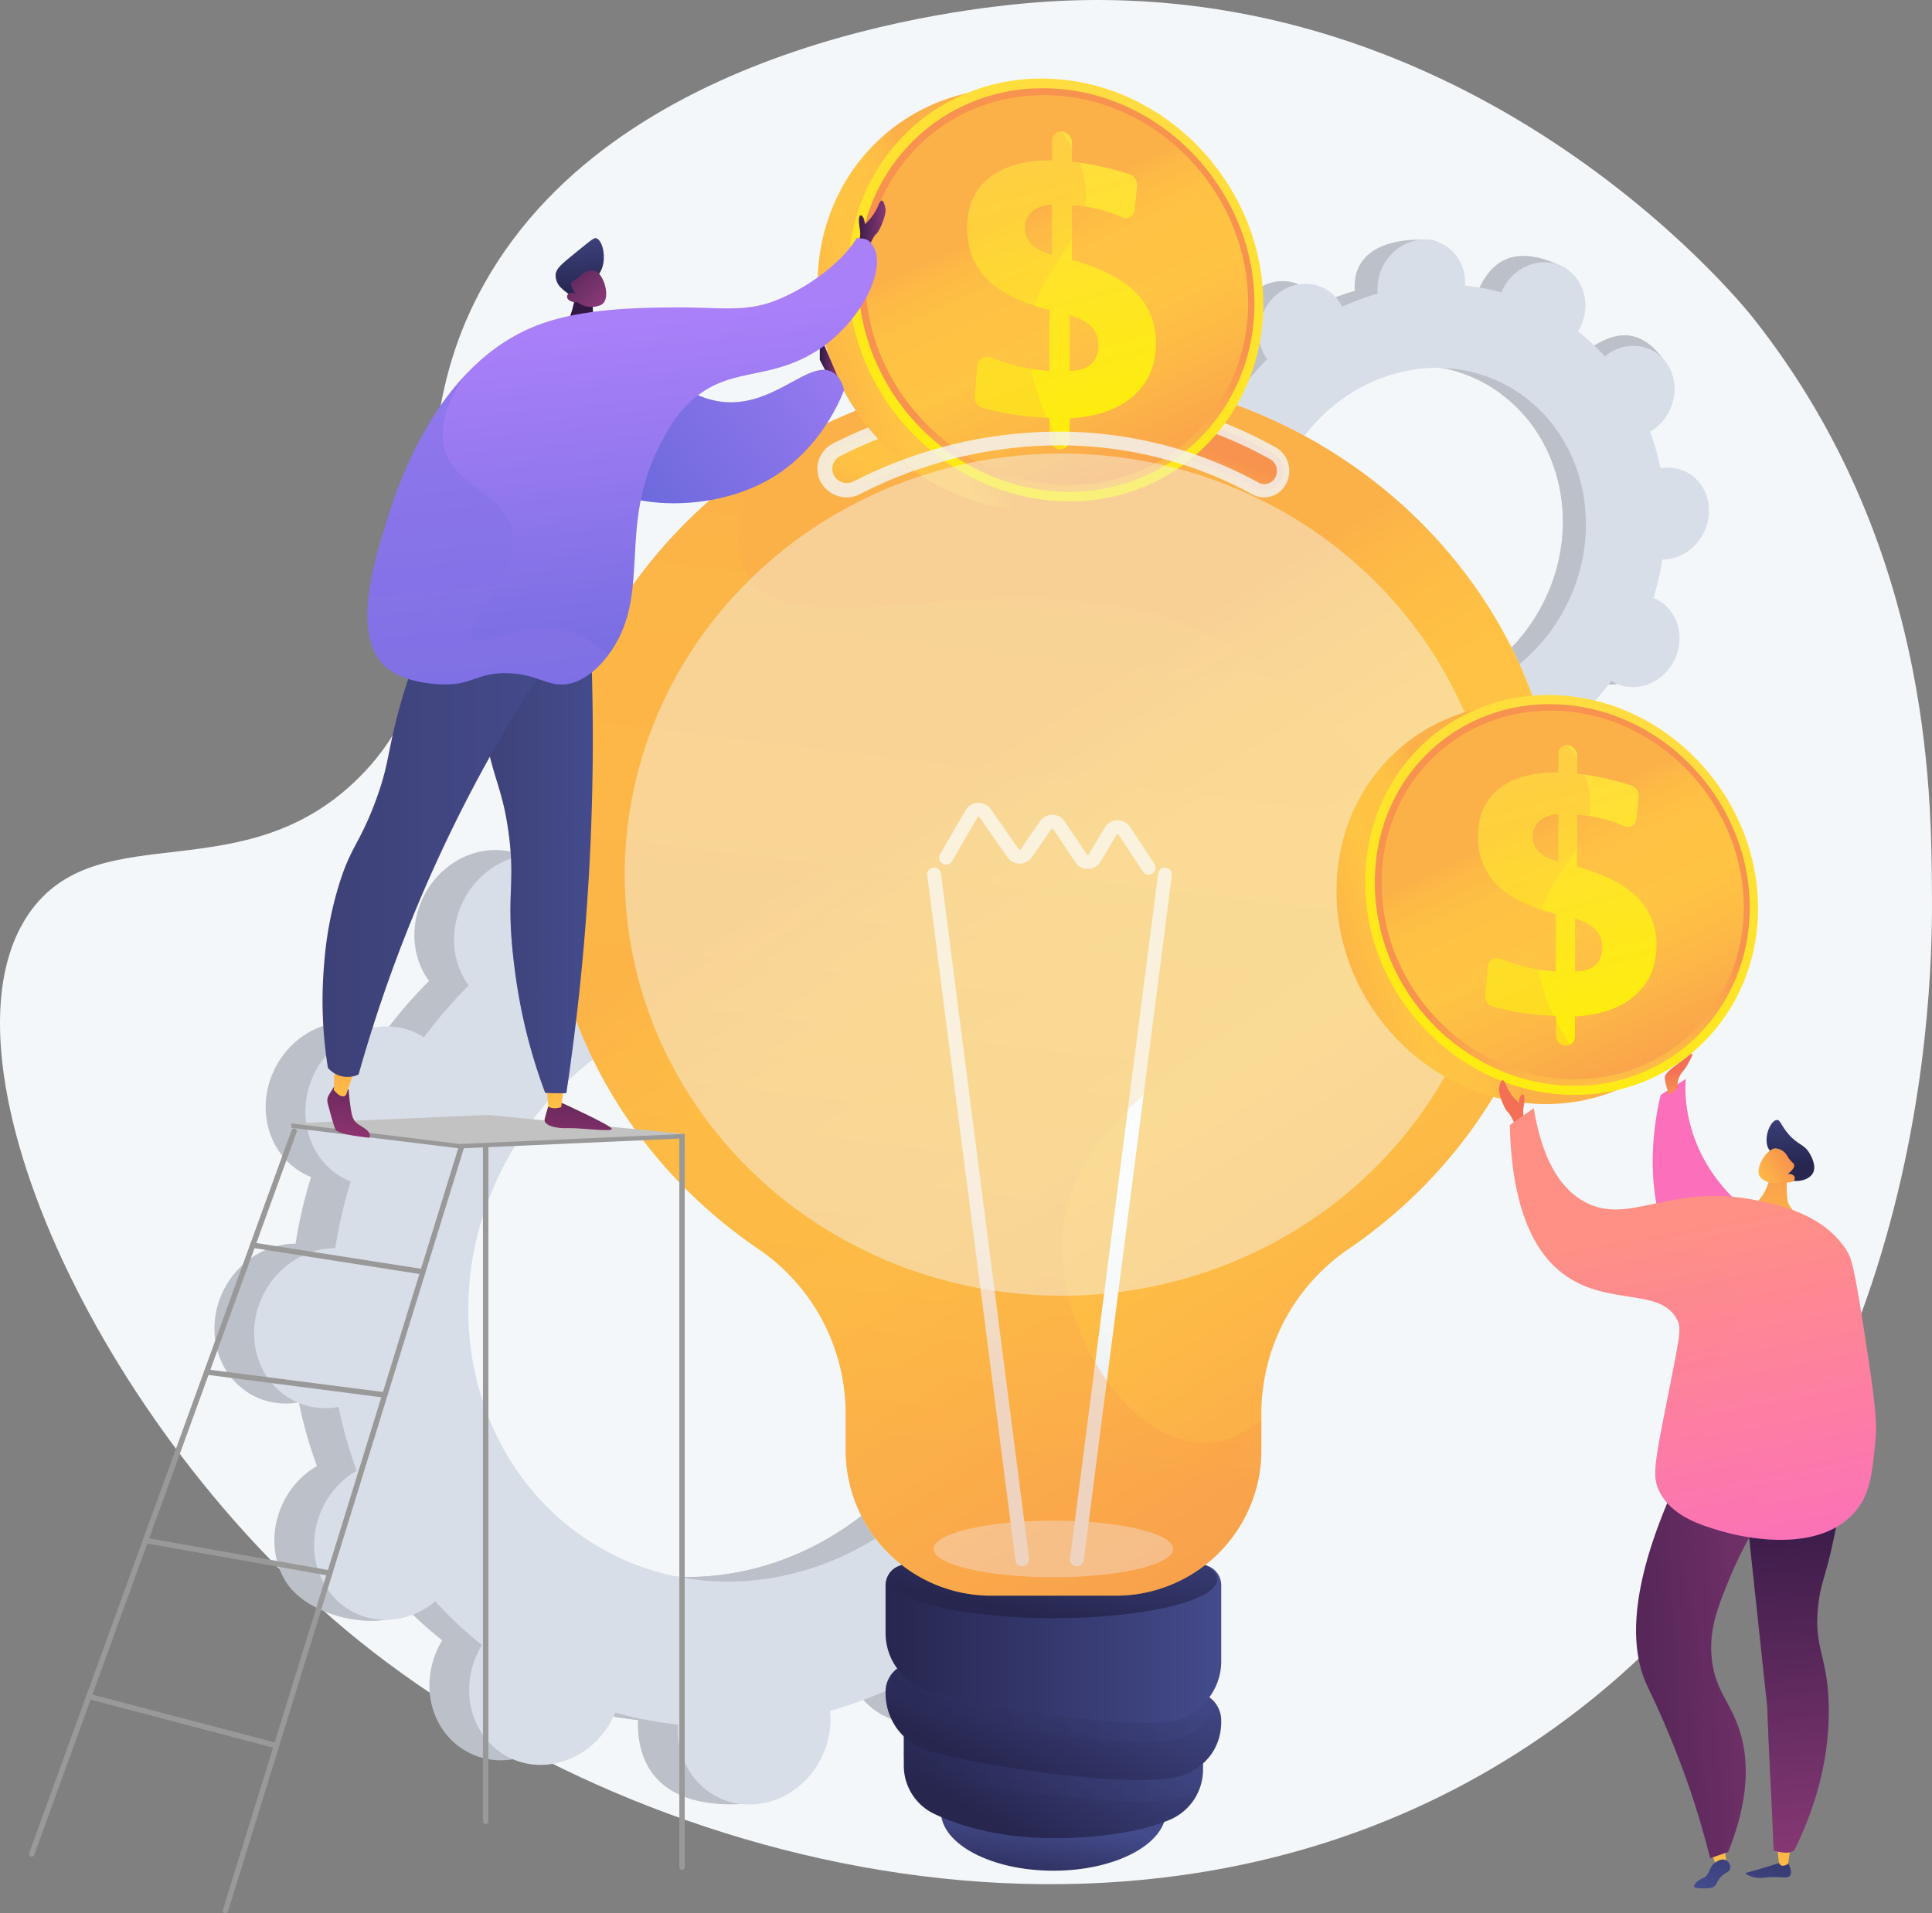 <svg xmlns="http://www.w3.org/2000/svg" xmlns:xlink="http://www.w3.org/1999/xlink" viewBox="0 0 820.19 812.43"><rect x="0" y="0" width="820.19" height="812.43" fill="#808080" stroke="none"/><defs><style>.cls-1{isolation:isolate;}.cls-14,.cls-2,.cls-21,.cls-28,.cls-5{fill:#f4f7fa;}.cls-3{fill:#bcc1c9;}.cls-4{fill:#d8dee8;}.cls-5{opacity:0.75;}.cls-6{fill:url(#linear-gradient);}.cls-7{fill:url(#linear-gradient-2);}.cls-10,.cls-18,.cls-20,.cls-27,.cls-38,.cls-45,.cls-51,.cls-63,.cls-66,.cls-8{opacity:0.3;}.cls-10,.cls-13,.cls-18,.cls-20,.cls-27,.cls-38,.cls-45,.cls-51,.cls-63,.cls-66,.cls-8{mix-blend-mode:multiply;}.cls-8{fill:url(#linear-gradient-3);}.cls-9{fill:url(#linear-gradient-4);}.cls-10{fill:url(#linear-gradient-5);}.cls-11{fill:url(#linear-gradient-6);}.cls-12{fill:url(#linear-gradient-7);}.cls-13{fill:url(#linear-gradient-8);}.cls-14{opacity:0.5;}.cls-14,.cls-28{mix-blend-mode:soft-light;}.cls-15{fill:url(#linear-gradient-9);}.cls-16{fill:url(#linear-gradient-10);}.cls-17{fill:url(#linear-gradient-11);}.cls-18{fill:url(#linear-gradient-12);}.cls-19{fill:url(#linear-gradient-13);}.cls-20{fill:url(#linear-gradient-14);}.cls-21{opacity:0.79;}.cls-22{fill:url(#linear-gradient-15);}.cls-23{fill:url(#linear-gradient-16);}.cls-24{fill:url(#linear-gradient-17);}.cls-25{fill:url(#linear-gradient-18);}.cls-26{fill:url(#linear-gradient-19);}.cls-27{fill:url(#linear-gradient-20);}.cls-28{opacity:0.44;}.cls-29{fill:#999;}.cls-30{fill:#c2c2c2;}.cls-31{fill:url(#linear-gradient-21);}.cls-32{fill:url(#linear-gradient-22);}.cls-33{fill:url(#linear-gradient-23);}.cls-34{fill:url(#linear-gradient-24);}.cls-35{fill:url(#linear-gradient-25);}.cls-36{fill:url(#linear-gradient-26);}.cls-37{fill:url(#linear-gradient-27);}.cls-38{fill:url(#linear-gradient-28);}.cls-39{fill:url(#linear-gradient-29);}.cls-40{fill:url(#linear-gradient-30);}.cls-41{fill:url(#linear-gradient-31);}.cls-42{fill:url(#linear-gradient-32);}.cls-43{fill:url(#linear-gradient-33);}.cls-44{fill:url(#linear-gradient-34);}.cls-45{fill:url(#linear-gradient-35);}.cls-46{fill:url(#linear-gradient-36);}.cls-47{fill:url(#linear-gradient-37);}.cls-48{fill:url(#linear-gradient-38);}.cls-49{fill:url(#linear-gradient-39);}.cls-50{fill:url(#linear-gradient-40);}.cls-51{fill:url(#linear-gradient-41);}.cls-52{fill:url(#linear-gradient-42);}.cls-53{fill:url(#linear-gradient-43);}.cls-54{fill:url(#linear-gradient-44);}.cls-55{fill:url(#linear-gradient-45);}.cls-56{fill:url(#linear-gradient-46);}.cls-57{fill:url(#linear-gradient-47);}.cls-58{fill:url(#linear-gradient-48);}.cls-59{fill:url(#linear-gradient-49);}.cls-60{fill:url(#linear-gradient-50);}.cls-61{fill:url(#linear-gradient-51);}.cls-62{fill:url(#linear-gradient-52);}.cls-63{fill:url(#linear-gradient-53);}.cls-64{fill:url(#linear-gradient-54);}.cls-65{fill:url(#linear-gradient-55);}.cls-66{fill:url(#linear-gradient-56);}</style><linearGradient id="linear-gradient" x1="442.71" y1="804.95" x2="446.54" y2="774.34" gradientUnits="userSpaceOnUse"><stop offset="0" stop-color="#26264f"></stop><stop offset="1" stop-color="#444b8c"></stop></linearGradient><linearGradient id="linear-gradient-2" x1="426.97" y1="777.05" x2="465.24" y2="708.17" xlink:href="#linear-gradient"></linearGradient><linearGradient id="linear-gradient-3" x1="383.69" y1="744.41" x2="510.7" y2="744.41" xlink:href="#linear-gradient"></linearGradient><linearGradient id="linear-gradient-4" x1="430.61" y1="758.23" x2="468.4" y2="685.51" xlink:href="#linear-gradient"></linearGradient><linearGradient id="linear-gradient-5" x1="378" y1="723" x2="516.33" y2="723" xlink:href="#linear-gradient"></linearGradient><linearGradient id="linear-gradient-6" x1="375.95" y1="698" x2="518.44" y2="698" xlink:href="#linear-gradient"></linearGradient><linearGradient id="linear-gradient-7" x1="443.66" y1="687.26" x2="457.69" y2="621.56" xlink:href="#linear-gradient"></linearGradient><linearGradient id="linear-gradient-8" x1="416.71" y1="320.68" x2="695.11" y2="762.67" gradientUnits="userSpaceOnUse"><stop offset="0" stop-color="#fcb148"></stop><stop offset="0.05" stop-color="#fdba46"></stop><stop offset="0.14" stop-color="#ffc244"></stop><stop offset="0.32" stop-color="#ffc444"></stop><stop offset="0.48" stop-color="#fdb946"></stop><stop offset="0.78" stop-color="#f99c4d"></stop><stop offset="0.87" stop-color="#f8924f"></stop><stop offset="1" stop-color="#f8924f"></stop></linearGradient><linearGradient id="linear-gradient-9" x1="365.85" y1="661.01" x2="422.62" y2="495.17" gradientUnits="userSpaceOnUse"><stop offset="0.49" stop-color="#ebeff2"></stop><stop offset="1" stop-color="#fff"></stop></linearGradient><linearGradient id="linear-gradient-10" x1="420.12" y1="679.58" x2="476.89" y2="513.75" xlink:href="#linear-gradient-9"></linearGradient><linearGradient id="linear-gradient-11" x1="346.08" y1="654.24" x2="402.85" y2="488.4" xlink:href="#linear-gradient-9"></linearGradient><linearGradient id="linear-gradient-12" x1="426.48" y1="221.05" x2="370.99" y2="678.37" xlink:href="#linear-gradient-8"></linearGradient><linearGradient id="linear-gradient-13" x1="435.39" y1="234.68" x2="460.29" y2="161.93" xlink:href="#linear-gradient-8"></linearGradient><linearGradient id="linear-gradient-14" x1="435.76" y1="233.59" x2="460.29" y2="161.93" xlink:href="#linear-gradient-8"></linearGradient><linearGradient id="linear-gradient-15" x1="405.01" y1="136.92" x2="302.16" y2="169.93" xlink:href="#linear-gradient-8"></linearGradient><linearGradient id="linear-gradient-16" x1="488.21" y1="34.54" x2="396.39" y2="237.11" gradientUnits="userSpaceOnUse"><stop offset="0" stop-color="#ffdb44"></stop><stop offset="1" stop-color="#feef06"></stop></linearGradient><linearGradient id="linear-gradient-17" x1="471.32" y1="248.43" x2="453.6" y2="151.65" xlink:href="#linear-gradient-8"></linearGradient><linearGradient id="linear-gradient-18" x1="433.76" y1="91.77" x2="506.77" y2="246.77" xlink:href="#linear-gradient-8"></linearGradient><linearGradient id="linear-gradient-19" x1="430.85" y1="58.42" x2="467.56" y2="196.02" xlink:href="#linear-gradient-16"></linearGradient><linearGradient id="linear-gradient-20" x1="412.28" y1="101.8" x2="485.14" y2="256.48" xlink:href="#linear-gradient-8"></linearGradient><linearGradient id="linear-gradient-21" x1="362.83" y1="95.76" x2="375.95" y2="95.76" gradientUnits="userSpaceOnUse"><stop offset="0" stop-color="#311944"></stop><stop offset="1" stop-color="#893976"></stop></linearGradient><linearGradient id="linear-gradient-22" x1="348.03" y1="151.39" x2="355.92" y2="151.39" xlink:href="#linear-gradient-21"></linearGradient><linearGradient id="linear-gradient-23" x1="513.59" y1="435.81" x2="518.73" y2="501.21" gradientTransform="matrix(-1, 0, 0, 1, 762.36, 0)" gradientUnits="userSpaceOnUse"><stop offset="0" stop-color="#311944"></stop><stop offset="1" stop-color="#a03976"></stop></linearGradient><linearGradient id="linear-gradient-24" x1="526.86" y1="472.22" x2="525.93" y2="404.48" gradientTransform="matrix(-1, 0, 0, 1, 762.36, 0)" gradientUnits="userSpaceOnUse"><stop offset="0" stop-color="#ffc444"></stop><stop offset="1" stop-color="#f36f56"></stop></linearGradient><linearGradient id="linear-gradient-25" x1="610.71" y1="428.18" x2="615.85" y2="493.58" xlink:href="#linear-gradient-23"></linearGradient><linearGradient id="linear-gradient-26" x1="615.87" y1="470.99" x2="614.93" y2="403.25" xlink:href="#linear-gradient-24"></linearGradient><linearGradient id="linear-gradient-27" x1="510.69" y1="362.48" x2="560.78" y2="362.48" gradientTransform="matrix(-1, 0, 0, 1, 762.36, 0)" gradientUnits="userSpaceOnUse"><stop offset="0" stop-color="#444b8c"></stop><stop offset="1" stop-color="#3e4177"></stop></linearGradient><linearGradient id="linear-gradient-28" x1="510.69" y1="362.48" x2="560.78" y2="362.48" xlink:href="#linear-gradient-27"></linearGradient><linearGradient id="linear-gradient-29" x1="524.6" y1="357.54" x2="625.43" y2="357.54" xlink:href="#linear-gradient-27"></linearGradient><linearGradient id="linear-gradient-30" x1="243.82" y1="132.75" x2="249.5" y2="177.25" xlink:href="#linear-gradient-21"></linearGradient><linearGradient id="linear-gradient-31" x1="247.04" y1="124.07" x2="244.51" y2="93.77" xlink:href="#linear-gradient"></linearGradient><linearGradient id="linear-gradient-32" x1="231.33" y1="104.38" x2="254.69" y2="129" xlink:href="#linear-gradient-21"></linearGradient><linearGradient id="linear-gradient-33" x1="240.72" y1="216.73" x2="377.06" y2="114.48" gradientUnits="userSpaceOnUse"><stop offset="0" stop-color="#6165d7"></stop><stop offset="1" stop-color="#aa80f9"></stop></linearGradient><linearGradient id="linear-gradient-34" x1="280.15" y1="340.83" x2="258.9" y2="136.41" xlink:href="#linear-gradient-33"></linearGradient><linearGradient id="linear-gradient-35" x1="215.11" y1="348.12" x2="193.65" y2="141.72" gradientUnits="userSpaceOnUse"><stop offset="0" stop-color="#aa80f9"></stop><stop offset="1" stop-color="#6165d7"></stop></linearGradient><linearGradient id="linear-gradient-36" x1="622.2" y1="393.07" x2="524.92" y2="424.29" xlink:href="#linear-gradient-8"></linearGradient><linearGradient id="linear-gradient-37" x1="700.88" y1="296.25" x2="614.05" y2="487.83" xlink:href="#linear-gradient-16"></linearGradient><linearGradient id="linear-gradient-38" x1="684.91" y1="498.54" x2="668.15" y2="407" xlink:href="#linear-gradient-8"></linearGradient><linearGradient id="linear-gradient-39" x1="649.39" y1="350.38" x2="718.44" y2="496.96" xlink:href="#linear-gradient-8"></linearGradient><linearGradient id="linear-gradient-40" x1="646.63" y1="318.83" x2="681.36" y2="448.97" xlink:href="#linear-gradient-16"></linearGradient><linearGradient id="linear-gradient-41" x1="629.07" y1="359.86" x2="697.98" y2="506.15" xlink:href="#linear-gradient-8"></linearGradient><linearGradient id="linear-gradient-42" x1="738.12" y1="588.78" x2="727.26" y2="523.63" gradientUnits="userSpaceOnUse"><stop offset="0" stop-color="#ff9085"></stop><stop offset="1" stop-color="#fb6fbb"></stop></linearGradient><linearGradient id="linear-gradient-43" x1="712.71" y1="454.06" x2="714.37" y2="478.19" gradientUnits="userSpaceOnUse"><stop offset="0" stop-color="#f36f56"></stop><stop offset="1" stop-color="#ffc444"></stop></linearGradient><linearGradient id="linear-gradient-44" x1="672.45" y1="499.86" x2="670.08" y2="471.46" gradientTransform="matrix(1, 0.05, -0.05, 1, 115.59, -38.86)" xlink:href="#linear-gradient"></linearGradient><linearGradient id="linear-gradient-45" x1="664.02" y1="457.99" x2="666.28" y2="541.68" gradientTransform="matrix(1, 0.05, -0.05, 1, 115.59, -38.86)" xlink:href="#linear-gradient-43"></linearGradient><linearGradient id="linear-gradient-46" x1="1196.47" y1="541.95" x2="1218.79" y2="565.48" gradientTransform="matrix(-0.97, -0.26, -0.26, 0.97, 2071.74, 268.69)" xlink:href="#linear-gradient-43"></linearGradient><linearGradient id="linear-gradient-47" x1="645.44" y1="476.56" x2="650.12" y2="491.49" xlink:href="#linear-gradient-43"></linearGradient><linearGradient id="linear-gradient-48" x1="1424.82" y1="806.07" x2="1409.82" y2="756.61" gradientTransform="matrix(-1, 0.01, 0.01, 1, 2158.5, -10.17)" gradientUnits="userSpaceOnUse"><stop offset="0" stop-color="#444b8c"></stop><stop offset="1" stop-color="#26264f"></stop></linearGradient><linearGradient id="linear-gradient-49" x1="1411.89" y1="796.44" x2="1411.89" y2="716.98" gradientTransform="matrix(-1, 0.01, 0.01, 1, 2158.5, -10.17)" xlink:href="#linear-gradient-24"></linearGradient><linearGradient id="linear-gradient-50" x1="1439.88" y1="793.47" x2="1439.88" y2="714.01" gradientTransform="matrix(-1, 0.01, 0.01, 1, 2158.5, -10.17)" xlink:href="#linear-gradient-24"></linearGradient><linearGradient id="linear-gradient-51" x1="1445.41" y1="796.47" x2="1430.41" y2="747.02" xlink:href="#linear-gradient-48"></linearGradient><linearGradient id="linear-gradient-52" x1="1405.03" y1="624.99" x2="1397.73" y2="789.17" gradientTransform="matrix(-1, 0.01, 0.01, 1, 2158.5, -10.17)" xlink:href="#linear-gradient-21"></linearGradient><linearGradient id="linear-gradient-53" x1="1405.03" y1="624.99" x2="1397.73" y2="789.17" gradientTransform="matrix(-1, 0.01, 0.01, 1, 2158.5, -10.17)" xlink:href="#linear-gradient-21"></linearGradient><linearGradient id="linear-gradient-54" x1="1537.17" y1="692.88" x2="1376.34" y2="685.56" gradientTransform="matrix(-1, 0.01, 0.01, 1, 2158.5, -10.17)" xlink:href="#linear-gradient-21"></linearGradient><linearGradient id="linear-gradient-55" x1="714.96" y1="519.87" x2="743.91" y2="670.68" xlink:href="#linear-gradient-42"></linearGradient><linearGradient id="linear-gradient-56" x1="691.43" y1="524.39" x2="720.39" y2="675.2" xlink:href="#linear-gradient-42"></linearGradient></defs><g class="cls-1"><g id="Layer_2" data-name="Layer 2"><g id="Metaphor_illustration" data-name="Metaphor illustration"><path class="cls-2" d="M744.17,134.9C737.8,126.85,624.8-11,444.27.71,418.76,2.37,264.54,15.45,205.65,120.37c-45.85,81.68,2.69,154.15-53.24,209.8-48.74,48.5-108.63,16.4-138.58,55.61-45.62,59.73,27,221.06,138.65,311,123.71,99.71,343.57,154.11,507.15,37.11,162-115.87,160.74-322.33,160.54-355C819.9,334.68,819.26,229.77,744.17,134.9Z"></path><path class="cls-3" d="M438.38,655.49c15.68,8,35.38.66,44-16.32S485.27,602,469.59,594c-.81-.42-1.64-.76-2.47-1.1a198.72,198.72,0,0,0,6.58-28.33c.9,0,1.8,0,2.72-.1,17.89-1.59,32.08-18,31.71-36.71S493,495.24,475.06,496.84c-.93.08-1.85.23-2.76.39a182.75,182.75,0,0,0-7.66-27.06c.82-.48,1.64-1,2.44-1.54,15.3-10.72,20.2-31.88,10.93-47.26s-29.19-19.16-44.5-8.44c-.78.55-1.52,1.14-2.25,1.74a161.4,161.4,0,0,0-19.84-18.52c.5-.83,1-1.67,1.44-2.55,8.62-17,19.88-35.52,4.08-43.23-36.55-17.85-52.24-2.57-60.86,14.41-.44.87-.83,1.77-1.2,2.66a162.47,162.47,0,0,0-26.67-5.09c.06-.94.1-1.89.08-2.85-.37-18.68,5.17-28.79-12.78-29.14-39.16-.76-52.37,16.24-52,34.92,0,1,.1,1.93.2,2.88a183.4,183.4,0,0,0-26.36,9.78c-.41-.83-.83-1.66-1.32-2.46-9.26-15.39-29.18-19.16-44.49-8.44s-20.2,31.88-10.93,47.26c.48.79,1,1.53,1.53,2.26a196.81,196.81,0,0,0-19,22c-.76-.48-1.53-.94-2.34-1.35-15.68-8-35.38-.65-44,16.32s-2.9,37.2,12.78,45.16c.81.41,1.64.76,2.47,1.09a198.72,198.72,0,0,0-6.58,28.33c-.9,0-1.8,0-2.71.1-17.89,1.59-32.09,18-31.72,36.71s15.18,32.54,33.07,30.95c.94-.09,1.86-.24,2.77-.4a182.41,182.41,0,0,0,7.66,27.06c-.83.48-1.64,1-2.44,1.54-15.31,10.72-20.2,31.88-10.93,47.26s39.95,22.53,55.25,11.81c.79-.55-9.24-4.51-8.51-5.11a162.21,162.21,0,0,0,19.85,18.52c-.51.83-1,1.67-1.45,2.55-8.62,17-2.89,37.19,12.79,45.15s35.37.65,44-16.32c.45-.88.83-1.78,1.2-2.67A162.67,162.67,0,0,0,271,730.38c-.05.94-.1,1.89-.08,2.85.38,18.68,15.18,32.53,33.07,30.94s32.09-18,31.71-36.72c0-1-.1-1.93-.2-2.88a180.74,180.74,0,0,0,26.37-9.78c.4.83.83,1.66,1.31,2.47,9.27,15.38,29.19,19.16,44.49,8.43s20.2-31.88,10.93-47.26c-.47-.79-1-1.53-1.52-2.26a197.85,197.85,0,0,0,19-22C436.8,654.62,437.57,655.08,438.38,655.49ZM242.93,658C186,629.07,165.22,555.67,196.52,494s102.81-88.18,159.74-59.27S434,537.06,402.67,598.7,299.85,686.88,242.93,658Z"></path><path class="cls-3" d="M476.42,564.49c17.89-1.59,32.08-18,31.71-36.71S493,495.24,475.06,496.84c-.93.08-1.85.23-2.76.39a182.75,182.75,0,0,0-7.66-27.06c.82-.48,1.64-1,2.44-1.54,15.3-10.72,34.24-36.63,23.44-51-20.49-27.23-41.7-15.44-57-4.72-.78.55-1.52,1.14-2.25,1.74a161.4,161.4,0,0,0-19.84-18.52c.5-.83,1-1.67,1.44-2.55a35.6,35.6,0,0,0,2-28.08q-22.17,39-43.69,78.41c45.42,33.28,59.87,98.86,31.49,154.77-24.06,47.38-71.88,74-118.57,70.65-2.08,5.4-4.12,10.83-6.35,16.18-6.06,14.52-12.93,28.73-19.82,42.93q6.49,1.23,13,1.92c-.05.94-.1,1.89-.08,2.85.38,18.68,11.72,34.55,44.14,32.83,17.93-.95,21-19.92,20.64-38.61,0-1-.1-1.93-.2-2.88a180.74,180.74,0,0,0,26.37-9.78c.4.83.83,1.66,1.31,2.46,9.27,15.39,41.42,21.92,56.73,11.2s8-34.64-1.31-50c-.47-.79-1-1.53-1.52-2.26a197.85,197.85,0,0,0,19-22c.76.48,1.53.94,2.34,1.35,15.68,8,35.38.66,44-16.32S485.27,602,469.59,594c-.81-.42-1.64-.76-2.47-1.1a198.72,198.72,0,0,0,6.58-28.33C474.6,564.59,475.5,564.57,476.42,564.49Z"></path><path class="cls-4" d="M455.24,657.41c15.68,8,35.38.65,44-16.32s2.9-37.2-12.78-45.16c-.82-.41-1.64-.76-2.48-1.09a198.76,198.76,0,0,0,6.59-28.33c.89,0,1.8,0,2.71-.1,17.89-1.59,32.09-18,31.71-36.72s-15.18-32.53-33.06-30.94c-.94.09-1.86.23-2.77.4a182.41,182.41,0,0,0-7.66-27.06c.82-.48,1.64-1,2.44-1.54,15.31-10.72,20.2-31.88,10.93-47.27s-29.19-19.16-44.49-8.43c-.79.55-1.52,1.14-2.25,1.74a163.07,163.07,0,0,0-19.85-18.53c.5-.82,1-1.66,1.44-2.54,8.62-17,2.9-37.19-12.78-45.15s-35.37-.65-44,16.32c-.45.88-.84,1.78-1.21,2.67a161.31,161.31,0,0,0-26.66-5.09c.05-.94.09-1.89.08-2.85-.38-18.68-15.18-32.53-33.07-30.94s-32.09,18-31.71,36.72c0,1,.1,1.93.2,2.88a180.74,180.74,0,0,0-26.37,9.78c-.41-.83-.83-1.66-1.31-2.47-9.27-15.38-29.19-19.16-44.5-8.43s-20.19,31.88-10.92,47.26c.47.79,1,1.53,1.52,2.25a197.82,197.82,0,0,0-19,22c-.76-.48-1.53-.94-2.34-1.36-15.68-8-35.38-.65-44,16.33s-2.89,37.19,12.78,45.15c.82.42,1.65.76,2.48,1.09a197.81,197.81,0,0,0-6.58,28.34c-.9,0-1.81,0-2.72.1-17.89,1.59-32.09,18-31.71,36.71S123.1,599.41,141,597.81c.93-.08,1.85-.23,2.76-.39a182.75,182.75,0,0,0,7.66,27.06c-.82.48-1.64,1-2.44,1.54-15.3,10.72-20.2,31.88-10.93,47.26s29.19,19.16,44.49,8.44c.79-.55,1.53-1.14,2.25-1.74a162.21,162.21,0,0,0,19.85,18.52c-.5.83-1,1.67-1.44,2.55-8.62,17-2.9,37.19,12.78,45.15s35.38.65,44-16.33c.44-.88.83-1.77,1.2-2.66a162.27,162.27,0,0,0,26.67,5.09c-.06.94-.1,1.89-.08,2.84.37,18.69,15.18,32.54,33.06,31s32.09-18,31.71-36.72c0-1-.1-1.93-.19-2.88a183.4,183.4,0,0,0,26.36-9.78c.41.83.83,1.66,1.31,2.46,9.27,15.39,29.19,19.16,44.5,8.44s20.19-31.88,10.93-47.27c-.48-.78-1-1.52-1.53-2.25a198.62,198.62,0,0,0,19-22C453.66,656.53,454.43,657,455.24,657.41Zm-195.45,2.48C202.86,631,182.08,557.59,213.38,496s102.82-88.18,159.74-59.28,77.71,102.31,46.41,164S316.72,688.8,259.79,659.89Z"></path><path class="cls-3" d="M675.7,288.82c9,4.58,20.35.37,25.31-9.39s1.66-21.4-7.36-26a15,15,0,0,0-1.42-.63,114,114,0,0,0,3.79-16.3c.51,0,1,0,1.56-.05,10.29-.92,18.46-10.38,18.24-21.13s-8.73-18.71-19-17.8c-.54.05-1.07.14-1.59.23a105.39,105.39,0,0,0-4.41-15.57c.47-.27,1-.56,1.41-.88,8.8-6.17,11.62-18.34,6.28-27.19s-16.79-11-25.59-4.86c-.45.32-.88.66-1.3,1a92.38,92.38,0,0,0-11.42-10.66c.29-.48.58-1,.83-1.47,5-9.76,11.44-20.43,2.35-24.87-21-10.27-30.05-1.48-35,8.29-.26.51-.48,1-.69,1.53a92.39,92.39,0,0,0-15.34-2.92c0-.55,0-1.09,0-1.64-.21-10.75,3-16.57-7.35-16.77-22.53-.44-30.13,9.34-29.91,20.09,0,.56.06,1.11.11,1.66A105.69,105.69,0,0,0,560,129.14a15.89,15.89,0,0,0-.75-1.41c-5.33-8.85-16.79-11-25.6-4.86s-11.62,18.34-6.29,27.19c.28.46.58.88.88,1.3A114,114,0,0,0,517.36,164c-.44-.27-.88-.54-1.35-.77-9-4.58-20.35-.38-25.31,9.39s-1.67,21.4,7.35,26c.47.24.95.44,1.43.63a114.34,114.34,0,0,0-3.79,16.3c-.52,0-1,0-1.56.06-10.3.92-18.46,10.37-18.25,21.12s8.74,18.72,19,17.8c.53-.05,1.06-.13,1.59-.23a105.36,105.36,0,0,0,4.4,15.57c-.47.28-.94.56-1.4.89-8.81,6.16-11.62,18.34-6.29,27.19s23,13,31.79,6.79c.45-.32-5.32-2.59-4.9-2.94a93.15,93.15,0,0,0,11.42,10.66c-.29.47-.57,1-.83,1.46-5,9.77-1.67,21.4,7.35,26s20.36.37,25.31-9.4c.26-.5.48-1,.7-1.53a93.26,93.26,0,0,0,15.34,2.93c0,.54-.06,1.09,0,1.64.22,10.74,8.73,18.71,19,17.8s18.45-10.38,18.24-21.13c0-.56-.06-1.11-.12-1.65a103.7,103.7,0,0,0,15.17-5.63c.24.48.48,1,.76,1.42,5.33,8.85,16.79,11,25.59,4.85s11.62-18.34,6.29-27.19c-.27-.45-.57-.88-.88-1.3A113.16,113.16,0,0,0,674.35,288C674.79,288.31,675.23,288.58,675.7,288.82Zm-112.45,1.42c-32.75-16.62-44.7-58.85-26.7-94.31s59.15-50.73,91.9-34.1,44.7,58.85,26.7,94.31S596,306.87,563.25,290.24Z"></path><path class="cls-3" d="M697.58,236.47c10.29-.92,18.46-10.38,18.24-21.13s-8.73-18.71-19-17.8c-.54.05-1.07.14-1.59.23a105.39,105.39,0,0,0-4.41-15.57c.47-.27,1-.56,1.41-.88,8.8-6.17,19.69-21.07,13.48-29.33-11.79-15.67-24-8.89-32.79-2.72-.45.32-.88.66-1.3,1a92.38,92.38,0,0,0-11.42-10.66c.29-.48.58-1,.83-1.47A20.48,20.48,0,0,0,662.17,122Q649.42,144.44,637,167.11c26.12,19.14,34.44,56.87,18.11,89-13.84,27.26-41.35,42.57-68.21,40.65-1.2,3.11-2.37,6.23-3.66,9.31-3.48,8.35-7.43,16.53-11.39,24.7q3.74.7,7.5,1.1c0,.54-.06,1.09,0,1.64.22,10.74,6.74,19.88,25.39,18.89,10.32-.55,12.09-11.47,11.88-22.22,0-.56-.06-1.11-.12-1.65a103.7,103.7,0,0,0,15.17-5.63c.24.48.48,1,.76,1.42,5.33,8.85,23.83,12.61,32.63,6.44s4.58-19.93-.75-28.78c-.27-.45-.57-.88-.88-1.3A113.16,113.16,0,0,0,674.35,288c.44.27.88.54,1.35.78,9,4.58,20.35.37,25.31-9.39s1.66-21.4-7.36-26a15,15,0,0,0-1.42-.63,114,114,0,0,0,3.79-16.3C696.53,236.52,697.05,236.51,697.58,236.47Z"></path><path class="cls-4" d="M685.4,289.92c9,4.58,20.35.38,25.31-9.39s1.66-21.4-7.36-26c-.46-.23-.94-.43-1.42-.62a114.66,114.66,0,0,0,3.79-16.3c.52,0,1,0,1.56-.06,10.29-.92,18.46-10.38,18.24-21.12s-8.73-18.72-19-17.8c-.54,0-1.07.13-1.59.22a105.26,105.26,0,0,0-4.41-15.56c.48-.28,1-.57,1.41-.89,8.8-6.17,11.62-18.34,6.28-27.19s-16.79-11-25.59-4.85c-.45.31-.88.65-1.3,1a92.29,92.29,0,0,0-11.41-10.66c.29-.48.57-1,.83-1.46,5-9.77,1.66-21.4-7.36-26s-20.35-.37-25.31,9.39c-.25.51-.48,1-.69,1.54A92.42,92.42,0,0,0,622,121.28c0-.54.06-1.09,0-1.64-.21-10.75-8.73-18.72-19-17.8S584.58,112.21,584.8,123c0,.56.06,1.11.11,1.66a104,104,0,0,0-15.16,5.63c-.24-.48-.48-1-.76-1.42-5.33-8.85-16.79-11-25.6-4.86s-11.62,18.35-6.28,27.2c.27.45.57.87.87,1.29a114.09,114.09,0,0,0-10.92,12.68c-.44-.28-.88-.54-1.35-.78-9-4.58-20.35-.38-25.31,9.39s-1.67,21.4,7.35,26c.47.24.95.43,1.43.63a114,114,0,0,0-3.79,16.3c-.52,0-1,0-1.56.05-10.29.92-18.46,10.38-18.25,21.12s8.74,18.72,19,17.8c.54,0,1.06-.13,1.59-.22A105.23,105.23,0,0,0,510.6,271c-.47.28-.94.57-1.4.89-8.8,6.17-11.62,18.34-6.29,27.19s16.8,11,25.6,4.86c.45-.32.88-.66,1.29-1a93.1,93.1,0,0,0,11.42,10.66c-.29.48-.57,1-.83,1.46-5,9.77-1.66,21.4,7.35,26s20.36.37,25.32-9.39c.25-.51.47-1,.69-1.54A92.22,92.22,0,0,0,589.09,333c0,.54-.06,1.09-.05,1.64.22,10.75,8.74,18.72,19,17.8s18.46-10.37,18.24-21.12c0-.56-.06-1.11-.11-1.66A104,104,0,0,0,641.36,324c.24.48.48,1,.76,1.42,5.33,8.85,16.79,11,25.6,4.86S679.33,312,674,303.11c-.27-.45-.57-.87-.87-1.29a114.09,114.09,0,0,0,10.92-12.68C684.49,289.42,684.93,289.68,685.4,289.92ZM573,291.35c-32.74-16.63-44.7-58.86-26.69-94.32s59.14-50.72,91.89-34.1,44.71,58.86,26.7,94.32S605.7,308,573,291.35Z"></path><path class="cls-5" d="M662.68,363.39c0-113.31-96.48-205.17-215.48-205.17S231.71,250.08,231.71,363.39c0,68.77,35.54,129.64,90.08,166.87A84.63,84.63,0,0,1,359,600.09v15.7a61.78,61.78,0,0,0,61.78,61.78h52.94a61.78,61.78,0,0,0,61.77-61.78v-15.7a84.62,84.62,0,0,1,37.17-69.83C627.14,493,662.68,432.16,662.68,363.39Z"></path><ellipse class="cls-6" cx="447.2" cy="769.05" rx="47.8" ry="25.31"></ellipse><path class="cls-7" d="M383.69,723.84v25.84a22.68,22.68,0,0,0,12.87,20.52c10.95,5.23,29.17,11,55.64,10.28,21.48-.55,35.49-4.06,44.39-7.74a23.08,23.08,0,0,0,14.11-21.38V737.07Z"></path><path class="cls-8" d="M383.69,746.48a25.37,25.37,0,0,0,6.69,4.68c12.3,5.86,92.81,19,112.23,11.66a26.32,26.32,0,0,0,6.78-3.75,23.42,23.42,0,0,0,1.31-7.71V737.07l-127-13.23Z"></path><path class="cls-9" d="M389.33,706.26a12.11,12.11,0,0,0-13.38,12v.74a25.48,25.48,0,0,0,14.43,23c12.3,5.86,92.81,19,112.23,11.66,9.78-3.68,15.83-12.07,15.83-22.51v-.59a12.12,12.12,0,0,0-10.86-12.06Z"></path><path class="cls-10" d="M507.58,718.57,389.33,706.26A12.09,12.09,0,0,0,378,711.59a25.27,25.27,0,0,0,12.38,13c12.3,5.87,96.24,20.67,112.23,13.14a27.77,27.77,0,0,0,13.72-13.91A12.08,12.08,0,0,0,507.58,718.57Z"></path><path class="cls-11" d="M384.7,664.39a8.75,8.75,0,0,0-8.75,8.75v20.24a25.47,25.47,0,0,0,14.43,23c12.3,5.86,96.24,20.67,112.23,13.13,9.45-4.45,15.83-13.54,15.83-24V673.14a8.75,8.75,0,0,0-8.75-8.75Z"></path><ellipse class="cls-12" cx="447.2" cy="670.69" rx="69.49" ry="16.43"></ellipse><path class="cls-13" d="M662.68,363.39c0-113.31-96.48-205.17-215.48-205.17S231.71,250.08,231.71,363.39c0,68.77,35.54,129.64,90.08,166.87A84.63,84.63,0,0,1,359,600.09v15.7a61.78,61.78,0,0,0,61.78,61.78h52.94a61.78,61.78,0,0,0,61.77-61.78v-15.7a84.62,84.62,0,0,1,37.17-69.83C627.14,493,662.68,432.16,662.68,363.39Z"></path><ellipse class="cls-14" cx="447.2" cy="657.73" rx="50.84" ry="12.02"></ellipse><path class="cls-15" d="M434,665.08a2.93,2.93,0,0,1-2.91-2.56L393.63,371.63a2.94,2.94,0,0,1,5.83-.75l37.4,290.89a2.94,2.94,0,0,1-2.54,3.29Z"></path><path class="cls-16" d="M457.18,665.08l-.38,0a2.94,2.94,0,0,1-2.54-3.29l37.41-290.89a2.94,2.94,0,0,1,5.83.75L460.09,662.52A2.93,2.93,0,0,1,457.18,665.08Z"></path><path class="cls-17" d="M487.64,371.39a2.92,2.92,0,0,1-2.45-1.32l-10.33-15.66a.45.45,0,0,0-.42-.23.46.46,0,0,0-.4.24l-6.81,11.42a6.34,6.34,0,0,1-10.75.26l-9.36-14a.48.48,0,0,0-.41-.23.49.49,0,0,0-.39.21l-8.22,11.88a6.34,6.34,0,0,1-5.21,2.75h0a6.39,6.39,0,0,1-5.22-2.73l-11.85-17a.51.51,0,0,0-.42-.22.44.44,0,0,0-.39.25l-10.82,18.68a2.94,2.94,0,0,1-5.09-2.95l10.82-18.68a6.35,6.35,0,0,1,10.72-.44l11.85,17a.49.49,0,0,0,.4.22h0a.47.47,0,0,0,.39-.22l8.22-11.88a6.34,6.34,0,0,1,10.52.1l9.36,14c.1.16.26.29.42.23a.45.45,0,0,0,.39-.24L469,351.41a6.34,6.34,0,0,1,10.77-.23l10.32,15.66a2.93,2.93,0,0,1-2.45,4.55Z"></path><path class="cls-18" d="M451.11,525.23C455.72,446.15,589,427.64,588.47,357c-.35-43.5-53.33-75.8-64.64-82.27-83.36-47.68-186,7.38-207.15-31.59-5.27-9.7-2.8-20.26-1.39-26.28,2.13-9.09,6.95-17.55,14.1-25.3-58.81,36.64-97.68,99.9-97.68,171.81,0,68.77,35.54,129.64,90.08,166.87A84.63,84.63,0,0,1,359,600.09v15.7a61.78,61.78,0,0,0,61.78,61.78h52.94a61.78,61.78,0,0,0,61.77-61.78V603.24c-7.29,5.59-15.66,9.48-24.83,9.4C478.77,612.38,448.81,564.59,451.11,525.23Z"></path><path class="cls-19" d="M536.7,208.38a7.62,7.62,0,0,1-3.71-1,173,173,0,0,0-81.71-21.21,188.77,188.77,0,0,0-87.54,20.93,9.39,9.39,0,0,1-12.51-3.86A9,9,0,0,1,355.15,191a206.64,206.64,0,0,1,96.13-22.29,189.34,189.34,0,0,1,89.14,23.78,8.7,8.7,0,0,1,3.36,11.38A7.91,7.91,0,0,1,536.7,208.38Z"></path><path class="cls-20" d="M352.58,205.11a9,9,0,0,1,2.57-2,207.14,207.14,0,0,1,96.13-22.75,188.73,188.73,0,0,1,89.14,23.35,8.18,8.18,0,0,1,2.22,1.86,8.86,8.86,0,0,0,1.14-1.7,8.7,8.7,0,0,0-3.36-11.38,189.34,189.34,0,0,0-89.14-23.78A206.64,206.64,0,0,0,355.15,191a8.85,8.85,0,0,0-2.57,14.09Z"></path><path class="cls-21" d="M536.7,211.19a10.31,10.31,0,0,1-5-1.28,170.16,170.16,0,0,0-80.47-20.8,185.75,185.75,0,0,0-86.11,20.69,12.54,12.54,0,0,1-16.7-5.13,12,12,0,0,1,5.24-16.34,209.62,209.62,0,0,1,97.57-22.52A192.21,192.21,0,0,1,541.65,190a11.16,11.16,0,0,1,5.2,6.63,11.66,11.66,0,0,1-.73,8.53A10.52,10.52,0,0,1,536.7,211.19Zm-85.42-27.9a175.69,175.69,0,0,1,83,21.63,5,5,0,0,0,2.47.65,5.28,5.28,0,0,0,4.73-3,5.92,5.92,0,0,0,.36-4.28,5.54,5.54,0,0,0-2.61-3.31,186.56,186.56,0,0,0-87.9-23.35,203.58,203.58,0,0,0-94.69,22.07,6,6,0,0,0-2.61,8.16,6.27,6.27,0,0,0,8.34,2.58A191.52,191.52,0,0,1,451.28,183.29Z"></path><path class="cls-22" d="M523.41,133.19c0,47.71-37.31,85.24-85,83.78-49.63-1.52-91.37-44.38-91.37-95.67s41.74-88.52,91.37-83.36C486.1,42.91,523.41,85.47,523.41,133.19Z"></path><path class="cls-23" d="M536.3,129.07c0,47.72-37.31,85.25-85,83.78-49.62-1.52-91.36-44.38-91.36-95.67s41.74-88.52,91.36-83.35C499,38.79,536.3,81.36,536.3,129.07Z"></path><path class="cls-24" d="M532.55,128.82c0,45.61-35.69,81.43-81.25,80-47.32-1.54-87.05-42.44-87.05-91.31S404,33.06,451.3,37.91C496.86,42.57,532.55,83.21,532.55,128.82Z"></path><path class="cls-25" d="M529.87,128.64c0,44.11-34.54,78.7-78.57,77.22-45.68-1.53-84-41-84-88.18s38.3-81.49,84-76.86C495.33,45.28,529.87,84.53,529.87,128.64Z"></path><path class="cls-26" d="M450.85,55.82h0a4.82,4.82,0,0,1,4.24,4.72v8.12a117.54,117.54,0,0,1,14.08,2.44q5.19,1.22,10.32,2.91a4.74,4.74,0,0,1,3.23,4.87l-1,10.18a3.82,3.82,0,0,1-5.45,3.17,60.66,60.66,0,0,0-6.93-2.58,62.9,62.9,0,0,0-13.06-2.44l-1.2-.1v23.26q18.33,5.13,27,13.8t8.65,21.55q0,14-9.57,22.41t-27.05,9.52v9a4.08,4.08,0,0,1-4.25,4.14h-.07a4.52,4.52,0,0,1-4.26-4.5v-8.84l-1.89-.08A124.48,124.48,0,0,1,428,175.66a101,101,0,0,1-10.84-2.49,4.65,4.65,0,0,1-3.39-4.82l1.17-13.09a4.14,4.14,0,0,1,5.79-3.42,84.72,84.72,0,0,0,9.52,3.13,83.06,83.06,0,0,0,15.24,2.54l.07-25.87q-17.6-4.35-26.29-12.9t-8.7-21.95q0-13.82,9.44-21.31c6.25-5,15.14-7.44,26.61-7.43V59.74A3.84,3.84,0,0,1,450.85,55.82ZM446.6,86.87q-5.44.39-8.48,3a8.7,8.7,0,0,0-3,7,9.39,9.39,0,0,0,2.81,6.94q2.81,2.77,8.71,4.44Zm7.52,46.85v23.72q5.91,0,9.07-2.82t3.16-8a10.92,10.92,0,0,0-2.94-7.81Q460.47,135.72,454.12,133.72Z"></path><path class="cls-27" d="M437.08,139.44c2.66-26.22,26.75-37.32,23.61-61.44-1.94-14.86-13.2-27.39-25.77-37.17-38.12,4-67.6,35.56-67.6,76.85,0,47.15,38.3,86.65,84,88.18a79.37,79.37,0,0,0,13-.63C446.14,187.18,434.8,162,437.08,139.44Z"></path><ellipse class="cls-28" cx="450.64" cy="371.39" rx="185.43" ry="178.82"></ellipse><path class="cls-21" d="M382.52,195.53c1.83,1.52,3.72,3,5.66,4.35a183.73,183.73,0,0,1,63.1-10.77,172.53,172.53,0,0,1,51.08,8.22c1.83-1.34,3.61-2.75,5.32-4.24a177.93,177.93,0,0,0-56.4-9.8A190,190,0,0,0,382.52,195.53Z"></path><path class="cls-29" d="M289.54,794a1.15,1.15,0,0,1-1.15-1.14V483.42a1.15,1.15,0,1,1,2.29,0V792.83A1.14,1.14,0,0,1,289.54,794Z"></path><path class="cls-29" d="M206.18,774.54a1.16,1.16,0,0,1-1.15-1.15V475.62a1.15,1.15,0,0,1,2.3,0V773.39A1.16,1.16,0,0,1,206.18,774.54Z"></path><path class="cls-29" d="M13.46,788.4a1.07,1.07,0,0,1-.39-.07,1.15,1.15,0,0,1-.69-1.46l111.43-307a1.15,1.15,0,0,1,2.16.78l-111.43,307A1.15,1.15,0,0,1,13.46,788.4Z"></path><path class="cls-29" d="M95.72,812.43a1.4,1.4,0,0,1-.34,0,1.14,1.14,0,0,1-.75-1.43l100-323.72a1.14,1.14,0,1,1,2.18.68l-100,323.71A1.16,1.16,0,0,1,95.72,812.43Z"></path><polygon class="cls-29" points="207.1 475.31 290.72 481.5 290.72 483.38 195.15 487.66 123.72 478.91 123.72 477.03 207.1 475.31"></polygon><polygon class="cls-30" points="207.1 473.43 290.72 481.5 195.15 485.78 123.72 477.03 207.1 473.43"></polygon><path class="cls-29" d="M117.36,742.4a.92.92,0,0,1-.29,0L37.45,721.47a1.15,1.15,0,1,1,.58-2.22l79.62,20.89a1.15,1.15,0,0,1-.29,2.26Z"></path><path class="cls-29" d="M139.91,669.12a.71.71,0,0,1-.2,0L61.57,655.27A1.15,1.15,0,1,1,62,653l78.14,13.84a1.14,1.14,0,0,1-.2,2.27Z"></path><path class="cls-29" d="M163.36,593.49h-.14l-75.63-9.75a1.14,1.14,0,0,1,.29-2.27l75.63,9.74a1.15,1.15,0,0,1-.15,2.29Z"></path><path class="cls-29" d="M178.39,541h-.18l-71.1-11.13a1.14,1.14,0,1,1,.35-2.26l71.11,11.12a1.15,1.15,0,0,1-.18,2.28Z"></path><path class="cls-31" d="M362.83,103.47S366,103,365,97.08c-.76-4.68-.18-6.25.92-5.42s1.26,3.53,1.26,3.53a22.11,22.11,0,0,0,5.68-7.93c1.66-4.5,2.72-.71,3.08,1.54S373.55,98,372,99.33s-3.79,7-3.79,7Z"></path><polygon class="cls-32" points="352.13 160.68 348.03 152.82 348.03 142.09 355.92 160.68 352.13 160.68"></polygon><path class="cls-33" d="M238.74,468.43s20.69,9.4,21,10.9-13.31-.5-18.88-.29-10.15-1.43-9.64-3.78,2.45-8.3,2.45-8.3Z"></path><path class="cls-34" d="M239.5,460.8l-1.26,9.31s-3.28,1.17-5.48-.21l-.93-10.22Z"></path><path class="cls-35" d="M142.07,461l-2.4,3.86a4.56,4.56,0,0,0-.55,3.62c.84,3.21,2.52,9.47,3.25,11.1,1,2.22,14.39,3.54,14.39,3.54s1.19-1.68-1.59-3.7-4.57-2.35-5.55-5.35S148,462.63,148,462.63Z"></path><path class="cls-36" d="M152.09,451.2c-.88.7-5.18,13.76-5.18,13.76s-1.39,1.77-4-.85-1.19-1.18-1.19-1.18l.49-12.84Z"></path><path class="cls-37" d="M250.88,273.67c1.09,27.78,1.14,58-.46,90.22-1.8,36.31-5.42,69.87-10,100.3-1.69.05-3.47.06-5.33,0-1.26,0-2.48-.1-3.65-.18a231.28,231.28,0,0,1-7.67-24.51,236,236,0,0,1-5.35-28.71c-4-31.47.68-34.21-2.55-57.53C213,332.61,209,331.8,204.18,302.48c-5.19-31.82-1.33-36.59.55-38.32C212.72,256.82,231.5,261.82,250.88,273.67Z"></path><path class="cls-38" d="M204.73,264.16c7.62-7,25.06-2.76,43.47,7.93C227,295,224.71,309.82,227.25,319.45c2.87,10.89,11.59,14,11.56,25.93,0,14.63-13.25,18.51-13,34,.19,10.24,6,10.13,7.36,22.78,1.62,15-6,20.11-3.5,31.18,1.06,4.77,4.07,11,12.66,17.4-.62,4.54-1.26,9-1.92,13.46-1.69.05-3.47.06-5.33,0-1.26,0-2.48-.1-3.65-.18a231.28,231.28,0,0,1-7.67-24.51,236,236,0,0,1-5.35-28.71c-4-31.47.68-34.21-2.55-57.53C213,332.61,209,331.8,204.18,302.48,199,270.66,202.85,265.89,204.73,264.16Z"></path><path class="cls-39" d="M237.76,273.2a623.75,623.75,0,0,0-85.53,183.06,11.21,11.21,0,0,1-6.11.95,11.35,11.35,0,0,1-6.91-3.74,179.68,179.68,0,0,1-1.59-44.3,153.21,153.21,0,0,1,6.23-33.3c5-16.24,8.5-17.16,15.07-34.34,6.82-17.84,5.17-22.29,11.7-44.61a294.42,294.42,0,0,1,14.58-39.14Z"></path><path class="cls-40" d="M244.59,122.28s-.6,7.82-3.21,13.6c-2.36,5.23-14,8.2-16.38,9.31s4.24,4.77,11,5.66,26.07,0,29.62-2.5-2.72-2.45-7.48-4.37-7.26-11.43-6.28-15.69S244.59,122.28,244.59,122.28Z"></path><path class="cls-41" d="M254.31,116.31c3.54-4.71,2-14-1.13-15.13-.91-.34-1.52.14-10.54,7.52-4.48,3.67-6.66,5.56-6.78,8.08a7.56,7.56,0,0,0,1.62,4.68,18.9,18.9,0,0,0,3.2,2.84c1.61,1.25,1.52,1.22,2,1.57a26.5,26.5,0,0,0,6.91,3.51,17.81,17.81,0,0,1-.08-3.19,16.45,16.45,0,0,1,.77-4.06C251.33,119.16,253.16,117.84,254.31,116.31Z"></path><path class="cls-42" d="M245.22,128.4a10,10,0,0,0,9.75,1.17c4.8-2.1,1.52-13.37-2.47-14.57a6.58,6.58,0,0,0-5.07,1.14c-.9.64-1.09,1.19-2.59,2.21s-1.87.94-2.19,1.5-.39,2,1.74,4.9a2.85,2.85,0,0,0-3.2.1,1.83,1.83,0,0,0-.42.87C240.54,127.23,242.27,128.42,245.22,128.4Z"></path><path class="cls-43" d="M258.61,152.43c17.44-6.27,30.39,22,56.77,18,17.58-2.62,29.87-17.83,38.5-12.11,2.8,1.86,3.95,5.09,4.47,7.37-3.33,8.22-12.31,27-32.42,38.24-29.45,16.4-74.09,11.59-83.32-9.94C236.57,179.9,245.17,157.26,258.61,152.43Z"></path><path class="cls-44" d="M163.56,283c7.61,6.89,20.79,7.45,23.67,7.58,13.54.57,15.48-5.31,28.87-4.74s17,6.71,26.51,4.26c1.69-.43,8.29-2.35,15.29-11.51,19.87-26,3.26-54.5,23.06-91.22,3-5.53,5.61-10.4,10.89-15.62,17.08-16.89,33.37-9.21,54.9-22.77,17.67-11.12,29.52-33.48,24.39-43.56-2.32-4.57-4.33-4-7.45-4.33-5.24,8.89-18.22,19.73-33.15,26-14.16,6-25.07,3.13-46.74,3.44-13.24.18-36,.5-54,6.95-45.08,16.14-61.77,71-66.71,87.25C158.77,239,149.32,270.12,163.56,283Z"></path><path class="cls-45" d="M200.48,270.55c-4.91-6.35,20.45-23.81,17-44.19-2.86-17.16-23.2-18.87-28.4-34.72-2.25-6.84-1.82-16.81,7.74-31.64-21,22.74-30.3,53.35-33.78,64.78-4.31,14.19-13.76,45.34.48,58.23,7.61,6.89,20.79,7.45,23.67,7.58,13.54.57,15.48-5.31,28.87-4.74s17,6.71,26.51,4.26c1.69-.43,8.29-2.35,15.29-11.51.11-.13.2-.27.3-.41-5.29-5-11.64-9.11-19.21-10.8C220.32,263.22,204.46,275.68,200.48,270.55Z"></path><path class="cls-46" d="M734.18,389.54c0,45.13-35.29,80.63-80.39,79.24-46.93-1.44-86.4-42-86.4-90.48s39.47-83.72,86.4-78.83C698.89,304.16,734.18,344.42,734.18,389.54Z"></path><path class="cls-47" d="M746.36,385.65c0,45.13-35.28,80.63-80.38,79.24-46.93-1.44-86.41-42-86.41-90.48s39.48-83.72,86.41-78.84C711.08,300.27,746.36,340.53,746.36,385.65Z"></path><path class="cls-48" d="M742.82,385.41c0,43.14-33.76,77-76.84,75.62-44.76-1.44-82.33-40.13-82.33-86.35s37.57-79.83,82.33-75.25C709.06,303.84,742.82,342.27,742.82,385.41Z"></path><path class="cls-49" d="M740.29,385.24c0,41.72-32.67,74.44-74.31,73-43.2-1.45-79.43-38.81-79.43-83.4s36.23-77.07,79.43-72.69C707.62,306.4,740.29,343.53,740.29,385.24Z"></path><path class="cls-50" d="M665.55,316.38h0a4.53,4.53,0,0,1,4,4.45v7.68a114.8,114.8,0,0,1,13.31,2.31q4.92,1.15,9.77,2.75a4.51,4.51,0,0,1,3.06,4.61l-1,9.63a3.61,3.61,0,0,1-5.15,3,54.2,54.2,0,0,0-6.55-2.44,59.6,59.6,0,0,0-12.35-2.31l-1.14-.09v22c11.56,3.24,20.05,7.59,25.54,13.06a27.6,27.6,0,0,1,8.18,20.38q0,13.22-9,21.19c-6.07,5.35-14.58,8.36-25.59,9v8.48a3.85,3.85,0,0,1-4,3.91h-.07a4.27,4.27,0,0,1-4-4.25v-8.36l-1.79-.08a118.85,118.85,0,0,1-14.82-1.58,97.13,97.13,0,0,1-10.24-2.36,4.42,4.42,0,0,1-3.22-4.56l1.11-12.38a3.91,3.91,0,0,1,5.47-3.23,80.3,80.3,0,0,0,9,2.95,79.29,79.29,0,0,0,14.41,2.41l.07-24.47c-11.09-2.74-19.4-6.81-24.86-12.2s-8.23-12.33-8.23-20.75q0-13.08,8.92-20.17t25.17-7v-7.86A3.62,3.62,0,0,1,665.55,316.38Zm-4,29.36a13.61,13.61,0,0,0-8,2.82,8.27,8.27,0,0,0-2.87,6.61,8.84,8.84,0,0,0,2.66,6.56q2.66,2.63,8.23,4.2Zm7.11,44.3v22.44q5.6,0,8.58-2.67c2-1.78,3-4.3,3-7.55a10.26,10.26,0,0,0-2.78-7.38Q674.66,391.94,668.64,390Z"></path><path class="cls-51" d="M652.53,395.46c2.51-24.8,25.3-35.3,22.33-58.11-1.83-14.05-12.49-25.9-24.38-35.15-36.05,3.78-63.93,33.63-63.93,72.68,0,44.59,36.23,81.95,79.43,83.4a75.26,75.26,0,0,0,12.27-.6C661.1,440.61,650.38,416.76,652.53,395.46Z"></path><path class="cls-52" d="M715.7,458.14s-4.8,35.72,32.83,60.9l-40,9.55s-12.82-24-3.54-63.66Z"></path><path class="cls-53" d="M708.65,464.93s-2.16-5.33-1.81-7.73,6.06-5.59,9.95-8.9-.15,3.32-1,4.83-4.08,3.77-3.62,8.9Z"></path><path class="cls-54" d="M753.46,492.12c-2-3.87-2.78-3.85-3.26-5.9-1.1-4.65,1.74-10.57,4.15-10.65,1.55-.06,1.68,2.36,5,6.12,4,4.61,6.47,4,8.84,8,.56.94,3.06,5.15,1.52,8.3-2,4-9.68,4.65-12.91,1.55C755.24,498.08,755.88,496.89,753.46,492.12Z"></path><path class="cls-55" d="M759.25,496.3s-1.38,7.36-.4,13.35c.89,5.41,10.91,11,12.83,12.64s-5.09,3.36-11.53,2.51-24-6.48-26.73-9.62,3.12-1.59,8-2.19,9.53-8.76,9.67-12.93S759.25,496.3,759.25,496.3Z"></path><path class="cls-56" d="M757.15,501.79a9.51,9.51,0,0,1-9.29-1.32c-3.91-3.13,1.9-12.72,5.88-12.85a6.3,6.3,0,0,1,4.4,2.3c.68.82.72,1.37,1.84,2.69s1.5,1.33,1.66,1.92c.2.74-.14,2-2.82,4.1a2.7,2.7,0,0,1,2.93.88,1.73,1.73,0,0,1,.18.91C761.77,501.87,759.87,502.54,757.15,501.79Z"></path><path class="cls-57" d="M648.89,476.19s-3-.42-2.06-6.12c.73-4.46.18-6-.87-5.17s-1.21,3.37-1.21,3.37a21.19,21.19,0,0,1-5.43-7.58c-1.58-4.3-2.6-.68-2.94,1.47s2.27,8.83,3.74,10.07,3.61,6.73,3.61,6.73Z"></path><path class="cls-58" d="M759.23,791.31c1.53,3.13,1.1,4.48.72,5.07-1.12,1.74-3.82.1-10.86.93a11.81,11.81,0,0,1-4.36-.15c-1.69-.4-3.68-1.3-3.59-1.75,0-.16.33-.23.44-.25,2-.42,14.19-4.17,14.19-4.17Z"></path><path class="cls-59" d="M760.17,784.43l-1.09,7s-3,2.12-3.8-.46c-.57-1.85-.55-6.86-.55-6.86Z"></path><polygon class="cls-60" points="725.89 784.91 728.84 792.97 733.13 792.28 732.14 784.82 725.89 784.91"></polygon><path class="cls-61" d="M730.18,797.41c2.07-2.47,3.93-2.24,4.3-3.94a3.45,3.45,0,0,0-1.75-3.58c-1.72-.87-3.82.49-4.29.8-3.21,2.08-2.34,5.35-5.36,6.76a8.18,8.18,0,0,0-2.6,1.55c-.43.4-1.5,1.4-1.25,2.09s2.2.78,4,.75c2.17,0,3.26-.05,4.31-.7C729,800.23,728.58,799.31,730.18,797.41Z"></path><path class="cls-62" d="M783.12,617a231.67,231.67,0,0,1-5.78,41.51c-2.85,12.18-4.4,14.27-5.39,22.71-2.16,18.39,3.72,21.15,4.37,42,.71,23-5.8,41.16-8.35,48.08a132.83,132.83,0,0,1-6.26,14.31c-2.15,1.79-5.36,1-8.74.25-.81-20.88-2-40.54-2.75-61.42q-5.06-47.19-10.1-94.38Z"></path><path class="cls-63" d="M753,785.87c-.81-20.88-2-40.54-2.75-61.42q-5.06-47.19-10.1-94.38l43-13.06c0,1.08-.13,2.12-.2,3.17-20.34,16.91-24.54,30.57-24.54,39.94,0,11.37,6.08,17.14,4.51,33.59-1.12,11.76-4.7,13.76-4.93,24.39-.29,13.69,5.42,21.51,8.11,29.48,2.6,7.71,3.35,18.56-2.32,33.84-.73,1.58-1.43,3-2,4.2C759.56,787.41,756.35,786.64,753,785.87Z"></path><path class="cls-64" d="M758.81,629.17a161.26,161.26,0,0,0-24.5,40.91c-5.11,12.44-8.81,21.77-7.65,33.85C727.94,717.22,734,722,738,733.34c3.88,11,5.78,27.9-4.36,53.07L726,789.06c-1.7-6.8-4.44-17-8.53-29.09A397.76,397.76,0,0,0,699,715.25c-7.71-17.28-8.49-48.14,23.59-107.67Z"></path><path class="cls-65" d="M640.94,477.71l10.18-7.13c4.13,25.39,13.51,35.35,21.49,39.71,19.23,10.51,36.4-8.22,73.21-.58,10.14,2.11,27.83,6,37.63,20.49,2.58,3.8,3.5,6.67,7.78,33.92,5.47,34.84,5.66,40.92,4.89,48.42-1.41,13.73-2.27,22-8.6,29.41-16.8,19.55-52.52,9.47-57,8.14-8.28-2.45-21.13-6.26-26.24-17.19-2.41-5.15-2.15-9.85,1.54-28.66,7.32-37.26,8.26-39.67,6.21-43.76-6.89-13.77-28.73-5.89-47.19-18.69C654.06,534.3,641.89,518,640.94,477.71Z"></path><path class="cls-66" d="M747.26,645.11c-3.6-7.38,1.24-14.19-4.07-23.07-6.77-11.32-19-7.47-23.53-15.84-7.84-14.29,23-34.24,16.74-57-3-10.87-13.44-18.74-22.17-21.72-19.38-6.61-32.05,10.25-50.22,5a31.21,31.21,0,0,1-14.25-9.22c4.42,9.32,9.91,15,15.08,18.55,18.46,12.8,40.3,4.92,47.19,18.69,2.05,4.09,1.11,6.5-6.21,43.76-3.69,18.81-4,23.51-1.54,28.66,5.11,10.93,18,14.74,26.24,17.19a94,94,0,0,0,27.21,3.74C752,651.49,748.85,648.37,747.26,645.11Z"></path></g></g></g></svg>